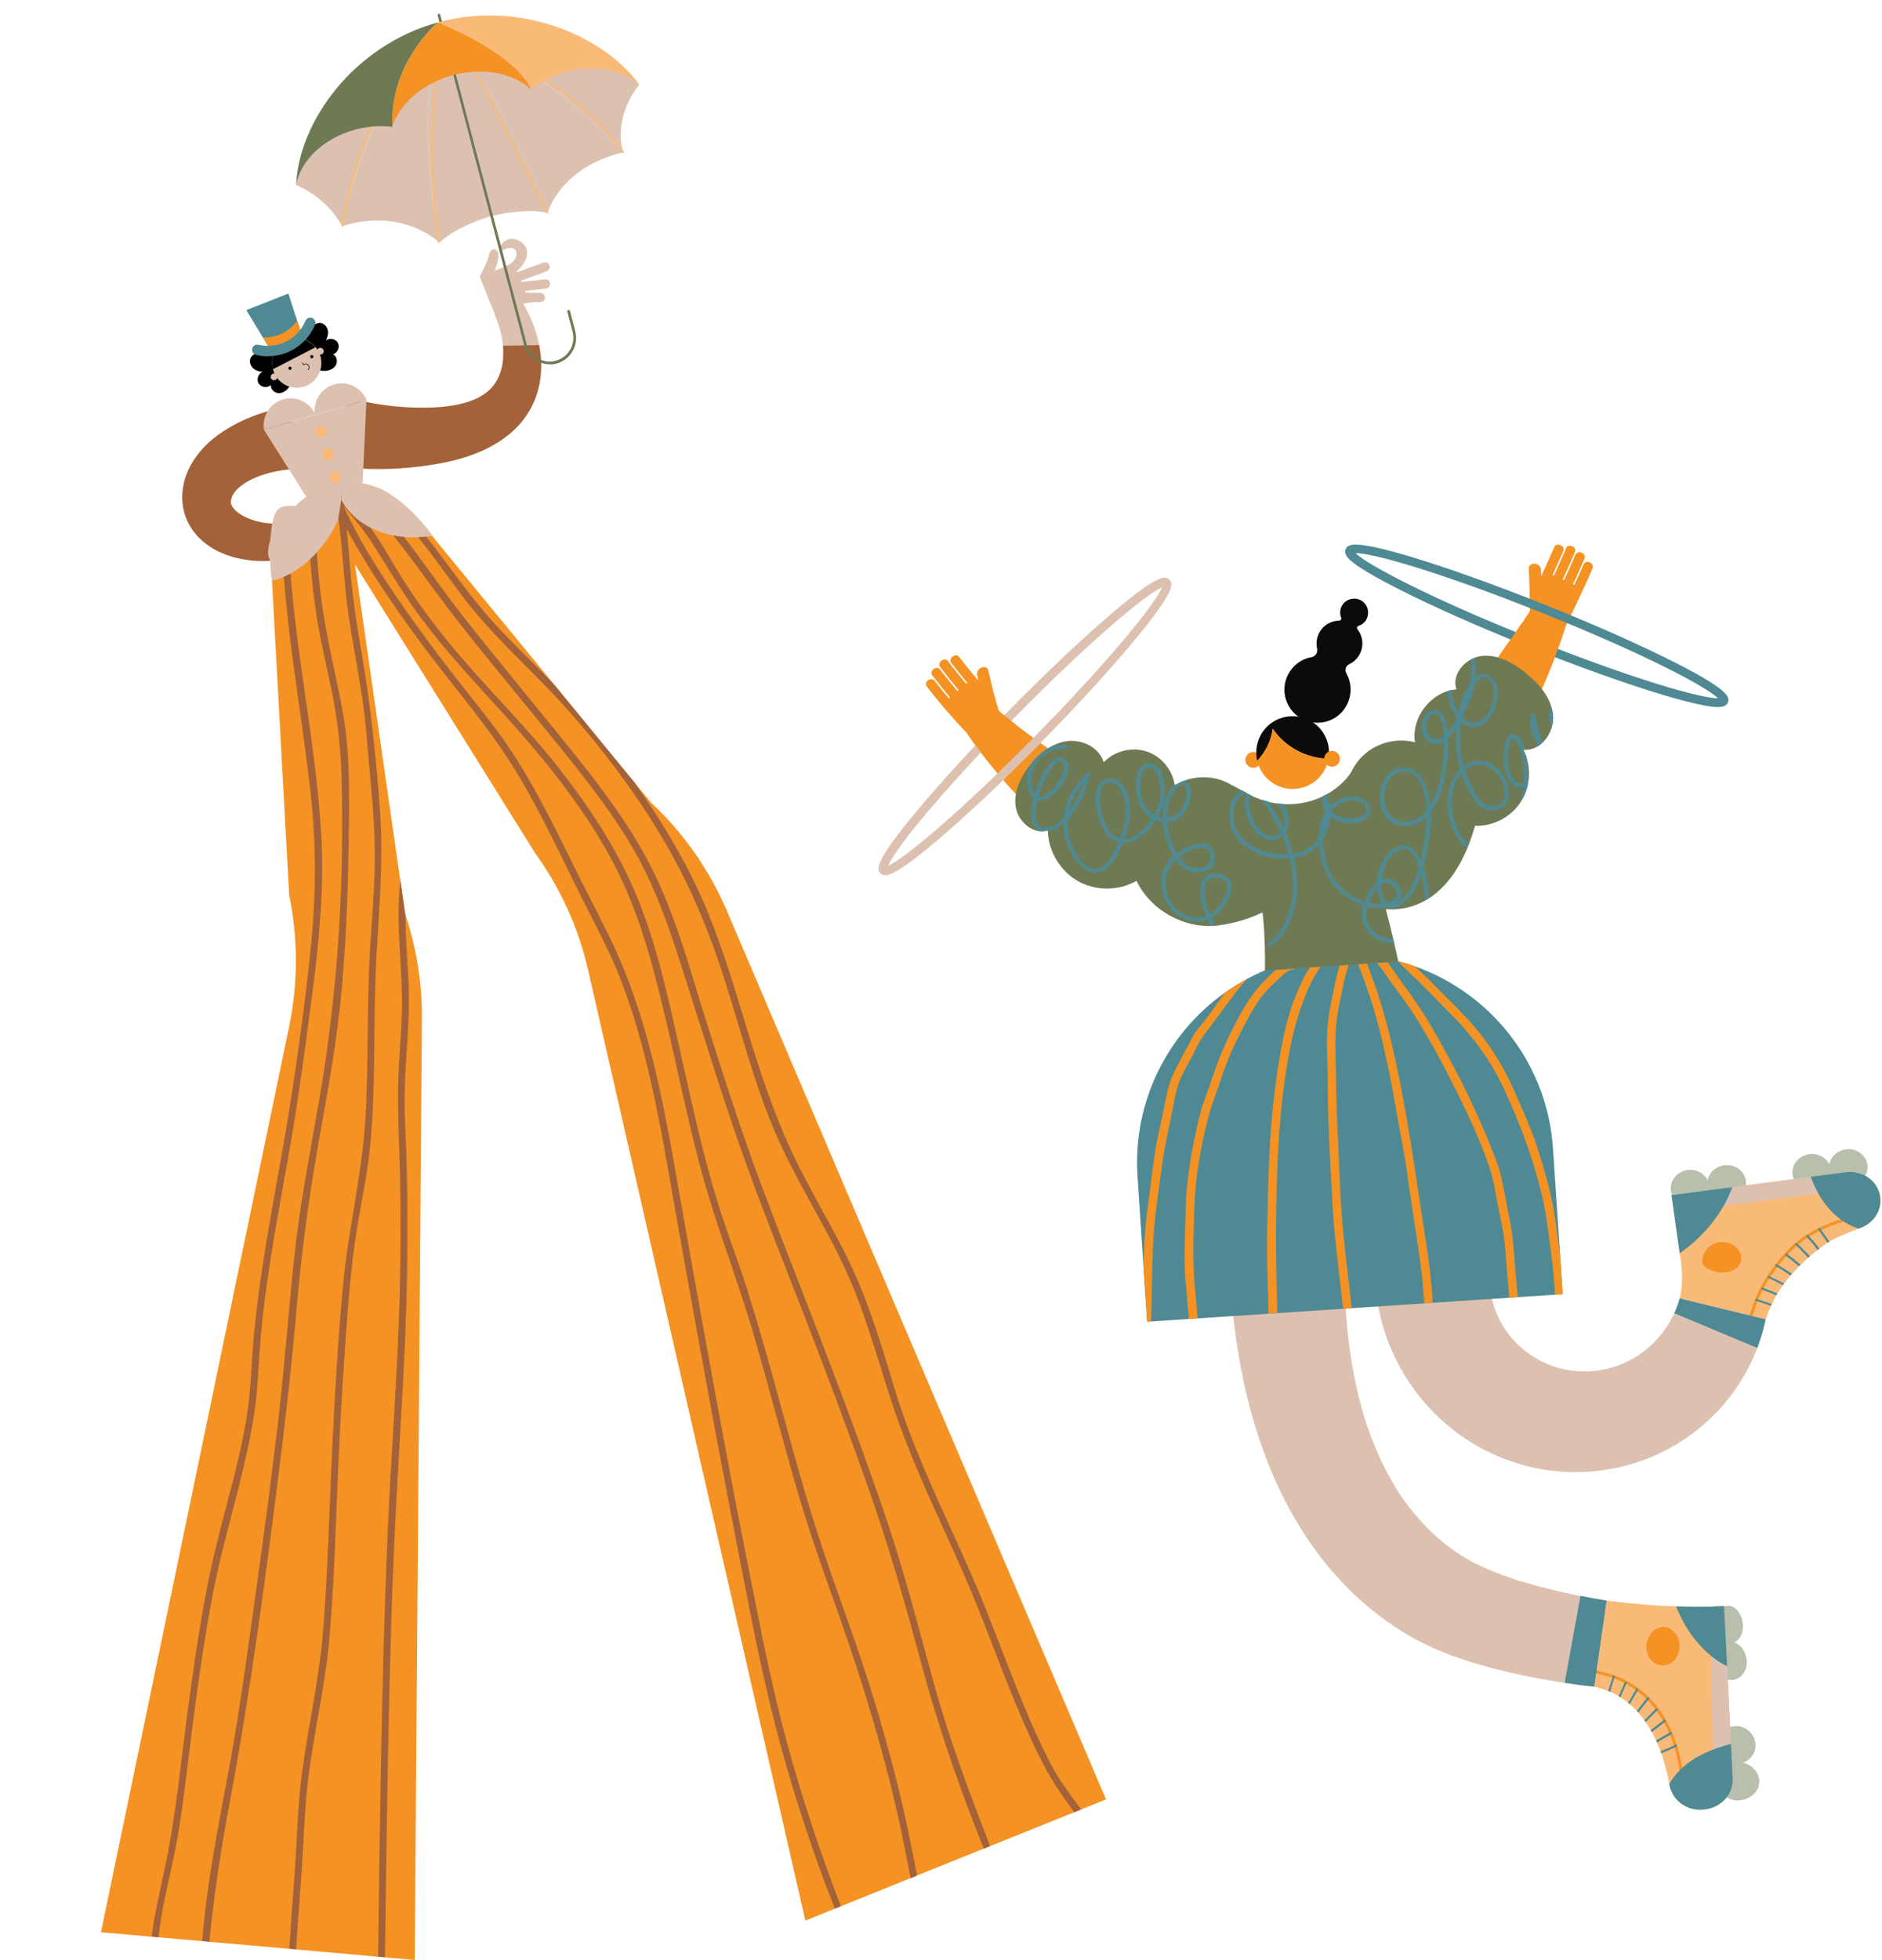 <svg xmlns="http://www.w3.org/2000/svg" id="Layer_2" viewBox="0 0 186.06 193.64"><defs><style>.cls-1{fill:#6e7a54;}.cls-2{stroke:#f9ba78;stroke-width:.18px;}.cls-2,.cls-3,.cls-4,.cls-5,.cls-6{fill:none;}.cls-2,.cls-3,.cls-4,.cls-6{stroke-linecap:round;stroke-linejoin:round;}.cls-7{fill:#b8bfad;}.cls-8{fill:#a46239;}.cls-9{fill:#f59224;}.cls-3{stroke-width:.29px;}.cls-3,.cls-4{stroke:#f59224;}.cls-4{stroke-width:.29px;}.cls-10{fill:#0d0b09;}.cls-11{fill:#f9ba78;}.cls-6{stroke:#000;stroke-width:.06px;}.cls-12{fill:#ddc1b0;}.cls-13{fill:#4f8a94;}</style></defs><g id="Layer_1-2"><g><path class="cls-9" d="M93.71,65.3c-.13-.18-.41-.19-.63-.03-.22,.16-.28,.43-.15,.61,.58,.77,1.2,1.53,1.82,2.28,.02,.03,.02,.07-.02,.09h0s-.07,.03-.1,0c-.58-.69-1.15-1.39-1.7-2.11-.14-.18-.42-.2-.63-.04-.22,.16-.28,.44-.14,.62,.56,.73,1.14,1.44,1.73,2.15,.02,.03,.02,.07-.01,.1h0s-.07,.03-.1,0c-.48-.56-.94-1.13-1.39-1.72-.14-.18-.43-.2-.64-.04-.21,.16-.27,.44-.12,.63,1.66,2.14,3.46,4.14,5.37,6.04,.82-.62,1.64-1.24,2.46-1.87-.42-1.01-.81-2.03-1.17-3.04-1.23-1.31-2.41-2.68-3.49-4.09-.13-.17-.4-.18-.62-.02-.21,.16-.28,.43-.15,.61,.51,.66,1.04,1.32,1.58,1.96,.02,.02,.01,.07-.02,.09-.03,.03-.07,.03-.1,0-.62-.73-1.22-1.48-1.79-2.23"></path><path class="cls-9" d="M97.05,65.96c.31-.12,.6,0,.66,.28,.27,1.27,.6,2.54,.98,3.82-.36,.19-.73,.34-1.09,.5-.39-1.3-.72-2.6-1-3.89-.06-.28,.14-.6,.45-.72"></path><path class="cls-9" d="M97.12,66.21c.21-.08,.4,0,.44,.19h0s-.75,.31-.75,.31h0c-.04-.2,.1-.42,.3-.5"></path><path class="cls-9" d="M94.73,65.03c-.09-.12-.28-.13-.43-.01-.15,.11-.2,.3-.1,.42l.54-.41Z"></path><path class="cls-9" d="M93.6,65.42c-.09-.12-.29-.13-.44-.02-.15,.11-.2,.3-.1,.43l.54-.41Z"></path><path class="cls-9" d="M92.87,66.26c-.09-.13-.29-.14-.44-.03-.15,.11-.19,.31-.1,.43l.54-.41Z"></path><path class="cls-9" d="M92.29,67.38c-.1-.13-.3-.14-.45-.03-.15,.11-.19,.31-.09,.44l.54-.41Z"></path><path class="cls-9" d="M98.26,69.86c2.06,1.72,4.24,3.36,6.53,4.87,2.29,1.51,4.7,2.88,7.21,4.01,2.51,1.12,5.12,1.99,7.75,2.43,2.63,.44,5.28,.44,7.88-.11,5.19-1.05,9.81-4.29,13.75-8.2,1.97-1.97,3.79-4.1,5.48-6.29,1.69-2.2,3.26-4.46,4.75-6.72l3.26,1.79c-.82,2.56-1.81,5.19-3.08,7.85-1.26,2.65-2.8,5.33-4.72,7.93-1.92,2.6-4.26,5.12-7.16,7.3-1.44,1.09-3.04,2.07-4.77,2.89-1.73,.82-3.59,1.48-5.54,1.9-1.97,.43-2.03-3.21-3.99-3.26-1.96-.05-5.8,3.5-7.61,3.06-3.61-.89-5.88-3.52-8.67-5.3-2.79-1.79-6.13-2.72-8.23-4.86-2.1-2.14-3.9-4.37-5.46-6.62l2.6-2.65Z"></path><path class="cls-9" d="M154.82,54.15c.09-.21,.36-.29,.61-.19,.25,.1,.37,.36,.28,.57l-.59,1.35c-.2,.45-.4,.9-.61,1.34-.01,.03,0,.07,.04,.09h0s.08,0,.09-.02l.29-.62,.28-.62,.55-1.25c.09-.21,.36-.29,.61-.19,.25,.1,.37,.36,.28,.57l-.55,1.26-.28,.63-.29,.62s0,.07,.04,.09h0s.08,0,.09-.02c.32-.66,.6-1.34,.9-2.01,.09-.21,.36-.3,.61-.19,.24,.1,.37,.36,.28,.58-.27,.61-.52,1.22-.81,1.83l-.85,1.82c-.28,.6-.59,1.2-.88,1.8-.29,.6-.61,1.19-.92,1.78l-2.9-1.05,.14-1.64,.1-1.64c.42-.81,.8-1.65,1.2-2.48,.4-.83,.76-1.68,1.14-2.52,.09-.21,.36-.29,.61-.18,.24,.1,.37,.36,.28,.56l-.52,1.18-.26,.59-.27,.58s0,.07,.04,.09c.04,.02,.08,0,.09-.02,.21-.44,.41-.88,.6-1.33l.59-1.34Z"></path><path class="cls-9" d="M151.71,55.7c-.33-.03-.59,.18-.57,.47,.03,.66,.06,1.34,.07,2l.03,2.01c.4,.07,.8,.11,1.19,.16,0-.68-.01-1.36-.02-2.04l-.07-2.03c-.01-.29-.29-.55-.62-.58"></path><path class="cls-9" d="M151.71,55.97c-.22-.02-.4,.12-.39,.32h0s.8,.09,.8,.09h0c0-.21-.2-.38-.42-.4"></path><path class="cls-9" d="M153.75,54.14c.06-.14,.25-.2,.42-.13,.17,.07,.26,.25,.2,.39l-.62-.27Z"></path><path class="cls-9" d="M154.95,54.24c.06-.14,.25-.2,.43-.13s.26,.25,.2,.4l-.62-.27Z"></path><path class="cls-9" d="M155.85,54.89c.06-.15,.25-.2,.43-.13,.17,.07,.26,.25,.2,.4l-.62-.27Z"></path><path class="cls-9" d="M156.68,55.83c.06-.15,.25-.21,.43-.13,.17,.07,.26,.26,.19,.4l-.62-.27Z"></path><path class="cls-1" d="M138.51,96.32l-13.55,7.86c-.6-1.22,1-11.33-.75-17.06-1.8-5.91-1.3-9.02-2.48-9.59,1.22,.58,3.12,2.18,6.32,1.9,3.13-.27,5.24-2.32,5.83-3.68-1.21,2.77,1.83,6.91,4.64,20.56"></path><path class="cls-9" d="M124.45,74.53c.3,.3,.31,.79,0,1.1-.3,.31-.79,.31-1.1,0-.3-.3-.31-.79,0-1.1,.3-.31,.79-.31,1.1,0"></path><path class="cls-10" d="M135.06,61.26c-.18,.29-.46,.48-.76,.58-.14,.04-.19,.21-.1,.33,.54,.68,.66,1.65,.22,2.47-.24,.45-.6,.78-1.03,.98-.34,.16-.47,.58-.28,.91,.08,.15,.15,.3,.21,.46,.59,1.57-.13,3.36-1.63,4.09-1.81,.88-3.98-.06-4.57-2-.45-1.48,.23-3.11,1.6-3.83,.3-.16,.62-.27,.93-.32,.4-.07,.65-.46,.56-.85-.11-.51-.05-1.06,.21-1.56,.4-.75,1.17-1.19,1.97-1.2,.15,0,.25-.15,.2-.28-.16-.4-.13-.87,.12-1.26,.41-.64,1.27-.83,1.91-.42,.64,.41,.83,1.27,.42,1.91"></path><path class="cls-10" d="M126.41,71.03c-1.65,.69-2.51,2.46-2.12,4.14,.82-.86,1.38-1.97,1.54-3.15,1.22,1.79,3.34,2.92,5.51,2.95,.11-.65,.05-1.34-.22-1.99-.76-1.84-2.87-2.71-4.71-1.94"></path><path class="cls-9" d="M125.83,72.01c-.17,1.18-.72,2.29-1.54,3.15,.04,.19,.1,.38,.18,.57,.77,1.84,2.87,2.71,4.71,1.94,1.18-.49,1.96-1.54,2.16-2.71-2.17-.02-4.29-1.16-5.51-2.95"></path><path class="cls-9" d="M132.24,74.42c.3,.3,.31,.79,0,1.1-.3,.31-.79,.31-1.1,0-.3-.3-.31-.79,0-1.1,.3-.31,.79-.31,1.1,0"></path><path class="cls-12" d="M102.93,73.36c-3.74,3.8-7.4,7.24-10.29,9.69-1.42,1.2-2.57,2.1-3.45,2.67-.98,.64-1.72,.99-2.14,.57-.41-.41-.51-1.17,3.15-5.64,2.41-2.93,5.79-6.64,9.53-10.44,3.74-3.8,7.4-7.24,10.29-9.7,4.4-3.73,5.17-3.65,5.59-3.24,.42,.42,.09,1.16-.54,2.15-.56,.88-1.44,2.05-2.62,3.49-2.41,2.93-5.79,6.64-9.53,10.44m-15.13,12.19c1.44-.59,6.84-5,14.52-12.79,7.68-7.8,12-13.26,12.57-14.71-1.45,.59-6.84,5-14.52,12.79s-12,13.26-12.56,14.71"></path><path class="cls-13" d="M151.1,63.9c-4.95-1.98-9.54-4.02-12.92-5.74-1.65-.84-2.93-1.56-3.8-2.14-.97-.65-1.57-1.2-1.35-1.75,.21-.54,.89-.92,6.42,.73,3.63,1.09,8.36,2.78,13.31,4.76,4.95,1.98,9.54,4.02,12.92,5.74,5.14,2.62,5.36,3.36,5.15,3.9-.22,.55-1.04,.53-2.19,.33-1.03-.18-2.45-.54-4.23-1.07-3.63-1.09-8.36-2.78-13.31-4.76m-17.09-9.25c1.1,1.1,7.25,4.38,17.41,8.44,10.16,4.07,16.87,5.94,18.43,5.9-1.1-1.1-7.25-4.38-17.41-8.44-10.16-4.07-16.87-5.94-18.43-5.9"></path><path class="cls-1" d="M133.09,79.2c-.19-1.75,.52-3.57,1.86-4.72,1.33-1.15,3.24-1.59,4.94-1.14-.4-2.46,1.62-5.04,4.1-5.23-.53-1.49,.91-3.12,2.49-3.3,1.57-.18,3.08,.66,4.32,1.65,1.34,1.07,2.58,2.49,2.74,4.2,.16,1.71-1.23,3.61-2.94,3.41,.82,1.59,.73,3.62-.23,5.13-.96,1.51-2.75,2.46-4.54,2.39-.77,2.66-2.01,5.33-4.25,6.96-2.24,1.63-5.67,1.87-7.63-.08l-.86-9.27Z"></path><path class="cls-1" d="M124.09,80.42c-.53-1.52-1.78-2.78-3.3-3.32-1.52-.54-3.28-.36-4.65,.49-.21-1.52-1.34-2.88-2.8-3.35-1.46-.47-3.17-.04-4.23,1.08-.42-1.49-2.18-2.32-3.71-2.08-1.53,.24-2.82,1.32-3.74,2.56-.86,1.16-1.5,2.62-1.22,4.04,.28,1.42,1.77,2.65,3.15,2.22,.04,2.02,1.21,3.99,2.97,4.99,1.76,1,4.05,.99,5.8-.02,1.41,2.94,4.79,4.79,8.02,4.41,3.23-.39,7.46-2.12,8.14-5.3l-4.42-5.72Z"></path><path class="cls-9" d="M98.26,69.86l-2.6,2.65c.51,.74,1.06,1.48,1.63,2.22l3.08-3.18c-.71-.55-1.41-1.12-2.1-1.69"></path><path class="cls-13" d="M149.28,72.56c-.54,.67-.64,1.66-.62,2.49,.03,.82,.2,1.87,.87,2.43,.31,.26,.69,.34,1.06,.29-.03,.43-.07,.86-.14,1.28,.25-.43,.44-.89,.56-1.37,0,0,0-.01,0-.02,0,0,0,0,0,0,.04-.17,.07-.34,.09-.51-.03,.02-.05,.04-.08,.05,0-.27,0-.54,0-.81-.01-.54-.04-1.1-.13-1.64-.08-.24-.17-.47-.29-.69,.05,0,.09,0,.14,0-.01-.05-.03-.1-.04-.15-.19-.61-.54-1.29-1.23-1.42-.07-.01-.15,0-.2,.06m1.1,1.71c.19,.75,.24,1.53,.25,2.3,0,.27,0,.54,0,.81-.22,.05-.44,.03-.65-.08-.64-.34-.82-1.29-.88-1.94-.07-.75-.04-1.76,.41-2.41,.53,.18,.74,.83,.87,1.33"></path><path class="cls-13" d="M147.6,67.09c-.45-.54-1.08-.65-1.64-.22-.04,.03-.07,.06-.1,.09,.02-.25,.03-.51,.04-.75,0-.33,0-.82-.16-1.2-.12,.05-.24,.11-.36,.17,.15,.36,.11,.97,.1,1.19-.02,.41-.06,.78-.13,1.15-.23,.32-.41,.69-.57,1.03-.26,.58-.46,1.2-.6,1.82-.09-.14-.17-.28-.24-.42-.27-.55-.42-1.18-.41-1.79-.14,.03-.28,.06-.41,.11,0,.59,.15,1.18,.38,1.71,.13,.31,.33,.64,.56,.93-.28,.52-.6,1.05-.94,1.46-.03-.38-.09-.75-.2-1.11-.11-.37-.28-.79-.63-.99-.33-.19-.76-.15-1.06,.08-.62,.46-.85,1.56-.53,2.25,.22,.46,.7,.9,1.23,.91,.3,0,.58-.11,.83-.28,.03,1-.07,2.02-.23,2.98-.19,1.14-.5,2.42-1.15,3.43-.08-1.09-.32-2.24-1.04-3.06-.83-.94-2.31-1.02-3.14-.03-.86,1.02-1.03,2.71-.39,3.88,.78,1.42,2.7,1.48,3.9,.57,.11-.08,.2-.17,.3-.26,0,1.28-.17,2.57-.45,3.82-.04,.16-.07,.32-.11,.49-.21-.47-.49-.94-.91-1.24-1.13-.81-2.4,.38-2.89,1.37-.29,.59-.49,1.3-.53,2.01-.56,.46-.97,1.24-1.18,1.79-.02,.04-.03,.08-.04,.12-.1-.04-.21-.08-.31-.12-.83-.36-1.67-.91-2.29-1.59-.99-1.08-1.44-2.72-1.5-4.15,0-.11,0-.23,0-.35,.03-.04,.05-.08,.08-.12,.37-.64,.6-1.37,.65-2.11,.79,.62,2.01,.84,2.94,.53,.67-.23,1.25-.85,.92-1.59-.34-.76-1.29-.97-2.04-.86-.8,.12-1.41,.45-1.86,.91-.06-.35-.17-.69-.32-1.02-.03-.06-.09-.09-.15-.1-.07,.04-.14,.08-.21,.11,0,.01-.01,.02-.02,.04-.12,.58,0,1.08,.29,1.48-.46,.72-.67,1.64-.68,2.6-.33,.5-.77,.93-1.31,1.21-.39,.21-.83,.33-1.27,.39-.19-.73-.44-1.44-.74-2.13,.56-.83,.34-2.01-.25-2.81-.2-.01-.4-.03-.58-.06,.01,0,.02,.02,.03,.03,.57,.6,.94,1.62,.6,2.39-.27-.56-.59-1.09-.89-1.63-.18-.32-.36-.64-.57-.95-.23-.06-.45-.12-.66-.19,.12,.15,.23,.31,.31,.43,.31,.46,.57,.95,.84,1.43,.25,.43,.49,.86,.7,1.31-.05,.06-.11,.11-.18,.16-.56,.43-1.29,.26-1.76-.21-.51-.5-.88-1.2-1.06-1.89-.1-.38-.32-1.38,.13-1.65-.13-.06-.26-.13-.39-.19-.04,.04-.07,.08-.1,.14-.34,.58-.17,1.44,.03,2.04,.25,.76,.69,1.56,1.34,2.05,.56,.43,1.37,.51,1.97,.1,.07-.05,.14-.1,.2-.16,0,0,0,.02,.01,.03,.25,.58,.45,1.18,.62,1.81-.04,0-.07,0-.1,0-2.29,.15-5.28-1.08-5.37-3.73-.03-1,.32-2.06,1.33-2.33-.17-.09-.32-.18-.48-.26-.22,.1-.42,.24-.59,.42-.47,.49-.63,1.17-.67,1.83-.08,1.41,.64,2.65,1.78,3.44,1.15,.8,2.64,1.14,4.03,1.05,.06,0,.11,0,.17-.01,.5,2.16,.46,4.49-.54,6.45-.38,.75-.93,1.46-1.64,1.91,.02,.15,.03,.29,.05,.44,.8-.45,1.44-1.2,1.88-2.03,.79-1.48,1.05-3.19,.94-4.85-.04-.67-.14-1.33-.29-1.98,.49-.08,.97-.22,1.41-.45,.42-.22,.78-.54,1.09-.9,.1,1.41,.57,2.83,1.23,3.77,.53,.77,1.33,1.36,2.13,1.82,.31,.18,.65,.34,1,.47-.12,.44-.18,.91-.11,1.36,.14,.84,.8,1.61,1.54,1.99,.5,.26,1.06,.37,1.62,.36-.03-.14-.06-.28-.09-.41-.02,0-.04,0-.06,0-1.46-.03-2.82-1.23-2.59-2.75,.02-.14,.05-.29,.09-.43,.51,.14,1.04,.2,1.57,.12,.11-.02,.23-.04,.35-.08,.15,.07,.32,.11,.51,.1,.71-.04,1.35-.63,1.79-1.14,.34-.39,.57-.86,.77-1.33,.12-.29,.23-.58,.33-.88,.01,.06,.03,.12,.04,.17,.18,.77,.31,1.59,.34,2.4,.13-.07,.26-.15,.38-.23-.02-.44-.07-.89-.14-1.33-.09-.59-.22-1.17-.41-1.73,.04-.14,.08-.29,.12-.43,.41-1.59,.64-3.25,.6-4.89,0-.02,0-.05,0-.07,.92-1.14,1.31-2.74,1.53-4.12,.14-.85,.21-1.72,.21-2.58,0-.23,0-.46,0-.7,.02-.02,.04-.04,.05-.05,.28-.28,.52-.59,.74-.92-.07,1.01,0,2.04,.16,3.02,.06,.35,.15,.7,.24,1.04-.24,.23-.45,.49-.62,.78-.73,1.28-.76,2.91-.4,4.3,.27,1.03,.81,2.11,1.7,2.74,.05-.13,.11-.26,.16-.39-.68-.52-1.13-1.36-1.38-2.16-.38-1.23-.43-2.66,.07-3.87,.14-.34,.35-.67,.6-.95,.14,.44,.31,.87,.5,1.29,.37,.8,.88,1.7,1.67,2.15,.59,.34,1.39,.32,1.93-.11,.42-.34,.58-.88,.56-1.4-.04-1.2-.84-2.48-1.95-2.97-.87-.38-1.78-.19-2.5,.32-.01-.05-.03-.1-.04-.15-.34-1.38-.42-2.84-.23-4.26,.54,.49,1.23,.76,1.96,.41,.72-.34,1.17-1.15,1.43-1.87,.33-.9,.43-1.99-.22-2.78m-15.13,12.37c.66-.34,1.62-.52,2.26-.04,.2,.15,.37,.4,.35,.67-.02,.3-.27,.51-.53,.63-.86,.42-2.25,.19-2.95-.53,.23-.3,.51-.55,.87-.73m3.98,9.55c.06,.12,.13,.22,.21,.32-.46,.07-.92,.02-1.37-.1,.11-.31,.25-.61,.42-.89,.12-.19,.26-.4,.42-.58,.03,.44,.13,.87,.32,1.25m.61,.15c-.33-.31-.45-.83-.49-1.27-.02-.16-.02-.32-.02-.49,.07-.04,.15-.09,.24-.11,.52-.18,1,.23,1.23,.68,.32,.64-.35,1.07-.88,1.25-.03-.02-.05-.04-.08-.06m2.84-4.31c.16,.28,.28,.57,.39,.87-.22,.77-.49,1.54-.9,2.22-.29,.48-.71,.91-1.19,1.2-.06,.04-.12,.07-.18,.1,.2-.15,.36-.35,.45-.58,.26-.67-.31-1.46-.92-1.72-.34-.15-.66-.13-.95-.02,.03-.28,.08-.55,.16-.82,.17-.58,.44-1.15,.88-1.57,.33-.32,.82-.65,1.31-.55,.45,.09,.76,.51,.97,.88m1.11-4.68c-.13,.15-.26,.28-.41,.41-1.01,.86-2.73,.92-3.42-.35-.55-1-.42-2.48,.31-3.37,.7-.85,1.91-.76,2.6,.05,.73,.86,.88,2.16,.92,3.25m1.74-7.41c-.51,.43-1.03,.52-1.52-.1-.41-.53-.3-1.49,.2-1.94,.75-.67,1.13,.63,1.22,1.14,.05,.29,.08,.59,.1,.89m3.93,2.9c1.06,.25,1.83,1.32,2.03,2.35,.08,.42,.07,.91-.18,1.27-.3,.42-.93,.54-1.4,.38-.77-.26-1.27-1.11-1.61-1.79-.28-.55-.51-1.13-.68-1.72,.51-.42,1.16-.65,1.85-.49m.89-6.36c-.17,.71-.55,1.54-1.18,1.96-.67,.45-1.33,.13-1.82-.39,.26-.52,.47-1.05,.68-1.56,.19-.49,.37-.99,.49-1.51,0-.04,.02-.09,.02-.14,.27-.36,.72-.85,1.21-.59,.78,.42,.78,1.48,.6,2.23"></path><path class="cls-13" d="M121.71,87.33c-.21-1.04-1.79-1.32-2.53-.7-.82,.68-.5,2.1-.25,2.97,.09,.31,.19,.62,.31,.92-.55,.18-1.15,.21-1.72,.04-1.25-.37-2.07-1.58-2.25-2.83-.11-.77,.03-1.55,.46-2.2,.14-.23,.32-.43,.51-.61,.02,.03,.05,.07,.07,.1,.42,.57,.93,.99,1.65,1.13,.6,.12,1.34,.05,1.79-.42,.48-.51,.41-1.41,.02-1.96-.47-.64-1.31-.47-1.95-.23-.52,.19-1.03,.44-1.47,.77-.01-.02-.03-.05-.04-.07-.5-.9-.82-1.94-.9-2.99,.06,0,.13-.01,.19-.03,.7-.14,1.27-.61,1.64-1.21,.36-.57,.57-1.28,.47-1.96-.06-.38-.25-.82-.64-.92-.32,.12-.63,.27-.92,.44,0-.03-.01-.07-.02-.1-.24,.23-.44,.53-.58,.77-.38,.66-.54,1.42-.57,2.18,0,.13,0,.27,0,.4-.17-.02-.33-.06-.49-.12,.26-.47,.47-.96,.59-1.47,.12-.5,.11-1.01,.06-1.51-.07-.65-.2-1.37-.63-1.88-.39-.46-1.08-.58-1.57-.2-.49,.37-.6,1.06-.63,1.64-.06,1.3,.27,2.69,1.37,3.49,.07,.05,.13,.09,.2,.13-.63,.95-1.65,1.99-2.71,2.01,.16-.46,.29-.93,.38-1.41,.2-.99,.24-1.98-.08-2.94-.2-.58-.51-1.23-1.08-1.52-.53-.27-1.23-.12-1.62,.33-.39,.45-.46,1.09-.45,1.67,.02,.69,.18,1.38,.4,2.04,.32,.92,.88,1.91,1.89,2.17-.21,.53-.48,1.05-.8,1.51-.37,.52-.93,1.12-1.62,1.09-.91-.04-1.56-1.07-1.94-1.78-.5-.93-.75-1.98-.7-3.03,.83-.86,1.4-2.03,1.79-3.1,.12-.34,.23-.68,.32-1.02,0-.04,0-.08-.01-.12,.04-.04,.07-.07,.11-.11,.2-.18-.1-.46-.29-.29-1.16,1.04-2.02,2.43-2.26,3.98-.02,.15-.04,.3-.05,.45-.42,.43-.93,.8-1.53,.91-.31,.06-.67,.06-.91-.17-.52-.48-.36-1.48-.24-2.09,.02-.13,.05-.26,.08-.38,.51,.12,1.08-.21,1.47-.53,.6-.49,1.11-1.17,1.4-1.89,.22-.54,.37-1.34-.23-1.7-.69-.41-1.22,.18-1.59,.71-.59,.83-1,1.8-1.29,2.77,0,0-.01-.01-.02-.02-.23-.32-.29-.75-.32-1.13-.06-.72,.11-1.4,.55-1.98,.43-.57,1.05-.99,1.73-1.2,.35-.11,.7-.16,1.06-.15,.26,0,.26-.4,0-.41-.67-.01-1.35,.17-1.95,.5-.48,.34-.92,.76-1.31,1.21-.16,.25-.29,.52-.38,.8-.19,.62-.16,1.33,0,1.95,.09,.32,.24,.65,.5,.86-.21,.81-.37,1.75-.04,2.52,.17,.4,.48,.61,.83,.69,.21,0,.42-.02,.63-.08,0,.03,0,.07,0,.1,.33-.05,.66-.16,.94-.32,.21-.12,.41-.26,.6-.41,.02,1.22,.42,2.41,1.11,3.44,.51,.75,1.3,1.56,2.3,1.36,.86-.17,1.48-.99,1.9-1.7,.23-.39,.42-.8,.58-1.22,.93,.04,1.79-.55,2.42-1.2,.3-.31,.57-.65,.81-1.02,.24,.09,.48,.15,.73,.17,.08,1.15,.43,2.33,1.03,3.32-.13,.12-.26,.25-.38,.39-.54,.65-.83,1.47-.81,2.31,.03,1.45,.84,2.95,2.21,3.54,.65,.28,1.37,.34,2.06,.17,.1-.02,.2-.06,.29-.09,.09,.2,.19,.4,.29,.59,.16,0,.31-.01,.47-.02-.14-.24-.27-.48-.38-.74,.25-.14,.48-.31,.69-.53,.68-.69,1.45-1.83,1.24-2.85m-6.29-7.29c.08-.68,.29-1.35,.7-1.91,.17-.24,.65-.84,.98-.52,.31,.3,.25,.9,.17,1.27-.14,.64-.51,1.29-1.07,1.65-.26,.17-.53,.26-.81,.3,0-.26,0-.53,.03-.79m-9.73-.01c.24-1.01,.75-1.92,1.43-2.69-.31,1.04-.81,2.07-1.47,2.92,.02-.08,.03-.15,.04-.23m-2.22-3.32c.19-.36,.39-.71,.65-1.02,.15-.18,.35-.41,.54-.43,0,0,.05,0,.1,.01,.06,.01,.12,.03,.16,.05,.1,.04,.15,.09,.2,.16,.11,.16,.1,.4,.06,.62-.13,.63-.51,1.23-.93,1.71-.36,.4-.89,.92-1.45,.93-.05,0-.09,0-.14-.01,.2-.7,.48-1.37,.81-2.01m6.7,5.87c-.83-.6-1.15-1.73-1.33-2.68-.16-.83-.3-2.66,1.03-2.59,.54,.03,.88,.58,1.08,1.03,.2,.45,.33,.95,.36,1.44,.05,.84-.13,1.69-.36,2.49-.06,.2-.12,.39-.19,.58-.2-.05-.39-.14-.58-.28m3.94-2.04c-.43-.26-.8-.65-1.03-1.11-.22-.43-.3-.94-.34-1.41-.05-.55-.06-1.18,.18-1.69,.21-.44,.74-.67,1.16-.33,.44,.36,.56,1.07,.63,1.6,.06,.45,.09,.92,0,1.37-.08,.44-.24,.86-.44,1.26-.05,.1-.11,.21-.17,.32m2.45,4.12c.29-.23,.62-.41,.96-.56,.51-.22,1.48-.67,1.92-.1,.36,.48,.36,1.3-.21,1.62-.5,.28-1.18,.2-1.68-.03-.42-.2-.73-.54-.99-.93m4.59,3.78c-.19,.46-.46,.89-.79,1.26-.21,.25-.46,.49-.74,.66-.04-.1-.08-.2-.11-.31-.17-.49-.32-1-.39-1.52-.05-.41-.08-.89,.1-1.28,.18-.38,.54-.51,.94-.51,.41,0,.93,.11,1.11,.54,.15,.37,.02,.81-.12,1.16"></path><path class="cls-13" d="M153.46,71.69c.06-.24,.09-.48,.09-.72-.02-.1-.03-.2-.01-.3h0c-.02-.23-.06-.45-.12-.67-.45,.54-.33,1.18,.03,1.69"></path><path class="cls-13" d="M151.33,70.64c-.16,.78,0,1.91,.59,2.59,0,.06,.02,.11,.03,.17,.02,.12,.03,.23,.05,.35,.23-.13,.43-.3,.62-.5-.11-.06-.22-.15-.32-.25-.14-.8-.34-1.59-.57-2.37-.06-.19-.35-.21-.4,0"></path><path class="cls-7" d="M171.02,162.41c.82-.07,1.4-.95,1.28-1.99-.12-1.03-.79-1.83-1.51-1.76-.76,.03-1.38,.89-1.36,1.93,.02,1.04,.73,1.85,1.58,1.82"></path><path class="cls-7" d="M171.24,165.99c.91-.07,1.56-.97,1.44-2-.12-1.03-.86-1.82-1.67-1.75-.83,.03-1.5,.9-1.48,1.94,.02,1.04,.78,1.85,1.71,1.81"></path><path class="cls-7" d="M171.73,174.3c1.12-.09,1.93-1,1.82-2.03-.12-1.03-1.03-1.8-2.04-1.72-1,.04-1.8,.91-1.78,1.95,.02,1.04,.91,1.85,2,1.8"></path><path class="cls-7" d="M171.94,177.88c1.21-.09,2.09-1.01,1.98-2.04-.12-1.03-1.1-1.79-2.2-1.71-1.07,.05-1.93,.92-1.91,1.96,.02,1.04,.97,1.85,2.13,1.8"></path><path class="cls-11" d="M168.11,178.8c-.39,0-.77-.06-1.1-.18-.34-.12-.65-.3-.92-.52-.54-.44-.91-1.05-1.04-1.75-.29-1.61-.86-3.79-2-5.65-.57-.93-1.27-1.82-2.16-2.51-.44-.35-.93-.67-1.47-.93-.27-.13-.56-.24-.86-.34-.3-.11-.61-.2-.94-.27l1.22-8.51c1.4,.19,3.57,.42,5.77,.53,2.19,.11,4.4,.12,5.84,0l.85,17.04c.04,.83-.28,1.6-.87,2.16-.29,.28-.65,.52-1.04,.68-.39,.15-.82,.24-1.27,.24"></path><path class="cls-4" d="M166.17,174.8c-.25-1.68-.71-3.05-1.27-4.18-.56-1.14-1.23-2.04-1.92-2.74-.7-.72-1.43-1.24-2.12-1.62-.69-.4-1.35-.64-1.89-.78-.28-.07-1.13-.29-1.13-.29"></path><path class="cls-12" d="M169.1,158.74c.49-.02,.94-.05,1.35-.07l.85,17.05c.07,1.23-.7,2.32-1.88,2.82l-.33-19.8Z"></path><path class="cls-13" d="M165.71,158.72c.9,.01,1.8,.05,2.59,.03,.2,0,.4,0,.59,0,.2,0,.38,0,.56-.02,.35-.02,.69-.04,1-.05l.3,5.95c-2.26-1.1-4.05-3.38-5.04-5.9"></path><path class="cls-13" d="M165.05,176.35s-.01-.07-.02-.1c1.27-2.19,3.6-3.3,6.1-3.95l.17,3.42c.04,.83-.28,1.6-.87,2.16-.29,.28-.65,.52-1.04,.68-.39,.15-.82,.24-1.28,.24-.39,0-.76-.06-1.1-.18-.34-.12-.65-.3-.92-.52-.54-.44-.91-1.05-1.04-1.75"></path><path class="cls-12" d="M157.62,166.65c-3.2-.36-6.38-.9-9.5-1.68l-.59-.14-.58-.17-1.16-.33c-.39-.1-.76-.25-1.15-.37-.38-.13-.76-.25-1.14-.39l-1.12-.45-.56-.23-.54-.26c-.36-.18-.73-.34-1.09-.53-.35-.2-.71-.38-1.05-.59-.7-.4-1.37-.86-2.03-1.32-.65-.48-1.3-.96-1.92-1.49-1.24-1.04-2.39-2.19-3.46-3.42-2.14-2.46-3.89-5.26-5.29-8.22-1.4-2.97-2.44-6.1-3.21-9.3-.76-3.2-1.23-6.47-1.51-9.74-.54-6.56-.29-13.13-.04-19.61l12.12,.59c-.27,3.24-.54,6.38-.71,9.43-.17,3.04-.24,5.99-.15,8.84,.05,1.42,.14,2.82,.28,4.18,.14,1.36,.32,2.71,.56,4.01,.49,2.61,1.17,5.1,2.11,7.38,.47,1.14,.99,2.22,1.57,3.25,.15,.25,.29,.52,.44,.76,.15,.24,.3,.49,.46,.72,.31,.48,.65,.94,.99,1.39,1.4,1.79,3.03,3.35,4.79,4.51,.22,.15,.44,.29,.67,.43,.22,.13,.43,.23,.65,.36l.32,.18c.11,.06,.25,.12,.38,.18l.77,.36c.27,.12,.57,.23,.85,.34l.43,.17,.22,.09,.23,.08,.93,.32,.47,.16,.49,.14c2.59,.79,5.41,1.41,8.26,1.87l-1.22,8.51Z"></path><path class="cls-13" d="M156.25,157.67l1.29,.25c.43,.08,.87,.14,1.3,.22l-1.22,8.51c-.49-.06-.98-.11-1.47-.17l-1.46-.21,1.56-8.6Z"></path><path class="cls-9" d="M164.29,164.55c.46,.03,.9-.15,1.21-.49,.32-.34,.52-.81,.54-1.33,.02-.53-.14-1.01-.41-1.36-.27-.36-.66-.6-1.1-.62-.44-.03-.85,.17-1.17,.48-.32,.32-.54,.78-.59,1.3-.04,.52,.1,1.01,.38,1.39,.27,.37,.68,.6,1.15,.63"></path><path class="cls-13" d="M159.55,165.55l.12,.02-.5,1.58c-.06-.03-.12-.05-.18-.08l.49-1.54h.08Z"></path><path class="cls-13" d="M160.73,166.17l.12,.03-.65,1.5c-.06-.03-.12-.07-.18-.1l.63-1.43h.08Z"></path><path class="cls-13" d="M161.84,166.81h.03s.01,.02,.01,.02h0s0,0,0,0h0s.04,.03,.06,.04l.04,.03-.86,1.48-.16-.13,.84-1.45h.02Z"></path><path class="cls-13" d="M162.93,167.66c.05,.03,.1,.07,.15,.1-.36,.49-.73,.96-1.11,1.44-.05-.05-.09-.11-.14-.16,.36-.47,.73-.93,1.08-1.4h.02Z"></path><path class="cls-13" d="M163.86,168.84s.05,.04,.07,.06c-.41,.41-.82,.83-1.24,1.24l-.12-.18c.39-.38,.79-.78,1.17-1.17,.04,0,.08,.02,.12,.05"></path><path class="cls-13" d="M164.71,170.05c-.47,.36-.94,.72-1.41,1.08l-.11-.19c.48-.36,.95-.72,1.41-1.08l.11,.19Z"></path><path class="cls-13" d="M165.17,171.16s.03,.01,.03,0v-.04s.04-.03,.04-.03h0c.03,.06,.05,.1,.07,.15l.02,.04c-.5,.31-1.01,.59-1.52,.88-.03-.06-.06-.13-.09-.2,.48-.28,.96-.55,1.44-.83v.03Z"></path><path class="cls-13" d="M165.8,172.53v.02s-.78,.35-.78,.35l-.78,.33c-.03-.07-.05-.13-.08-.2l.79-.33,.78-.35,.07,.19Z"></path><path class="cls-7" d="M168.98,117.13c-.13-.98-1.08-1.66-2.13-1.53-1.05,.14-1.79,1.04-1.66,2.02,.13,.98,1.08,1.66,2.13,1.53,1.05-.14,1.79-1.04,1.66-2.02"></path><path class="cls-7" d="M172.6,116.66c-.13-.98-1.08-1.66-2.13-1.53-1.05,.14-1.79,1.04-1.66,2.02,.13,.98,1.08,1.66,2.13,1.53,1.05-.14,1.79-1.04,1.66-2.02"></path><path class="cls-7" d="M181.01,115.56c-.13-.98-1.08-1.66-2.13-1.53-1.05,.14-1.79,1.04-1.66,2.02,.13,.98,1.08,1.66,2.13,1.53,1.05-.14,1.79-1.04,1.66-2.02"></path><path class="cls-7" d="M184.62,115.09c-.13-.98-1.08-1.66-2.13-1.53-1.05,.14-1.79,1.04-1.66,2.02,.13,.98,1.08,1.66,2.13,1.53,1.05-.14,1.79-1.04,1.66-2.02"></path><path class="cls-11" d="M185.89,118.27c.18,1.34-.67,2.63-2.04,3.09-.79,.27-1.7,.63-2.62,1.11-.46,.22-.92,.56-1.37,.9-.45,.34-.88,.71-1.32,1.1-.44,.39-.83,.8-1.24,1.23-.2,.21-.39,.43-.56,.66-.19,.23-.37,.46-.53,.7-.68,.96-1.22,2.01-1.64,3.29l-8.51-2.06c.19-.81,.32-2.08,.15-3.4l-.03-.26-.07-.48c-.04-.32-.09-.64-.13-.95-.09-.63-.18-1.26-.26-1.86-.17-1.21-.33-2.32-.46-3.26l17.23-2.25c1.68-.22,3.2,.87,3.41,2.44"></path><path class="cls-3" d="M182.12,120.59c-1.65,.5-2.96,1.16-3.99,1.92-.26,.19-.5,.38-.73,.58s-.44,.42-.64,.63c-.2,.21-.39,.42-.56,.62-.18,.21-.35,.41-.5,.61-.61,.8-1.1,1.55-1.46,2.23-.19,.34-.34,.66-.47,.96-.14,.3-.24,.58-.32,.83-.05,.13-.13,.39-.21,.62-.03,.11-.07,.22-.1,.29-.03,.08-.05,.12-.05,.12"></path><path class="cls-12" d="M165.49,119.78c-.09-.61-.17-1.18-.24-1.7l17.23-2.26c1.24-.16,2.4,.4,3,1.34l-19.99,2.62Z"></path><path class="cls-13" d="M166.06,123.83c-.3-2.12-.59-4.19-.81-5.75l6.01-.79c-.92,2.58-2.85,4.89-5.2,6.54"></path><path class="cls-13" d="M183.85,121.36s-.06,.02-.1,.03c-2.38-.77-3.91-2.83-4.73-5.12l3.45-.45c1.68-.22,3.2,.88,3.41,2.44,.18,1.34-.67,2.63-2.04,3.09"></path><path class="cls-12" d="M174.56,130.35c-.64,3.14-2.15,6.11-4.28,8.56-2.15,2.44-4.93,4.36-8.05,5.44-.78,.28-1.58,.49-2.39,.67-.81,.16-1.63,.3-2.46,.36-.83,.08-1.66,.08-2.5,.05-.42-.03-.84-.04-1.25-.1l-.62-.07-.62-.1c-1.65-.28-3.27-.81-4.81-1.5-.76-.36-1.52-.75-2.23-1.21-.37-.22-.71-.47-1.06-.71-.17-.12-.34-.25-.51-.38-.17-.13-.34-.26-.5-.4-2.64-2.15-4.72-5.02-5.98-8.24-.16-.4-.3-.81-.43-1.22-.12-.42-.26-.83-.35-1.25l-.15-.63-.12-.64c-.09-.43-.14-.83-.21-1.25l-.8-4.94-3.19-19.76,12.22-1.86,2.31,19.94,.58,4.98,.07,.62,.04,.31,.02,.12v.07c.04,.2,.05,.4,.1,.59,.06,.39,.17,.77,.27,1.15,.47,1.49,1.32,2.89,2.51,3.99,.58,.56,1.26,1.03,1.96,1.42,.72,.38,1.47,.69,2.26,.87,.79,.19,1.6,.29,2.43,.26h.31s.31-.03,.31-.03c.21,0,.41-.05,.62-.07,.41-.07,.82-.14,1.22-.26,1.59-.43,3.05-1.32,4.26-2.51,1.18-1.21,2.09-2.72,2.52-4.36l8.51,2.06Z"></path><path class="cls-13" d="M165.52,129.75c.22-.47,.4-.96,.53-1.46l8.51,2.06c-.2,.96-.48,1.91-.83,2.83l-8.2-3.43Z"></path><path class="cls-9" d="M172.16,124.21c-.01-.1-.03-.2-.07-.29-.04-.1-.09-.22-.16-.32-.12-.2-.29-.38-.49-.52-.39-.28-.9-.42-1.43-.35-.53,.07-.99,.33-1.29,.71-.15,.19-.27,.4-.34,.63-.02,.06-.03,.11-.04,.17v.09s-.02,.06-.03,.08c-.02,.08-.03,.15-.02,.23,.01,.15,.09,.3,.2,.43,.1,.13,.25,.24,.43,.34,.37,.19,.85,.33,1.38,.32,.53,0,1.03-.17,1.36-.44,.17-.14,.3-.3,.39-.48,.09-.18,.11-.38,.1-.59"></path><path class="cls-13" d="M173.54,128.42l.02-.11c.53,.17,1.07,.34,1.6,.53-.03,.06-.06,.12-.09,.18-.52-.18-1.03-.36-1.55-.53v-.07Z"></path><path class="cls-13" d="M174.15,127.3l.02-.11c.52,.19,1.03,.39,1.54,.61-.03,.06-.07,.12-.1,.18-.49-.21-.98-.41-1.48-.6v-.08Z"></path><path class="cls-13" d="M174.74,126.2v-.03s.02-.01,.02-.01h0s0,0,0,0h0s.02-.04,.03-.06l.03-.05c.53,.24,1.05,.49,1.56,.76l-.13,.17c-.51-.27-1-.53-1.52-.76v-.02Z"></path><path class="cls-13" d="M175.48,125.03c.02-.06,.05-.11,.08-.16,.27,.15,.54,.31,.81,.47,.27,.17,.52,.34,.79,.51-.05,.06-.1,.11-.15,.17-.51-.35-1.01-.67-1.54-.97v-.02Z"></path><path class="cls-13" d="M176.54,123.9s.03-.06,.04-.08c.24,.18,.49,.36,.73,.55,.23,.19,.47,.39,.7,.59l-.16,.16c-.45-.38-.88-.75-1.35-1.08,0-.04,0-.09,.03-.13"></path><path class="cls-13" d="M177.59,122.8l.34,.29c.11,.1,.22,.22,.33,.33,.22,.23,.45,.46,.67,.7l-.17,.15c-.21-.24-.44-.47-.66-.7-.22-.23-.44-.45-.67-.64l.17-.14Z"></path><path class="cls-13" d="M178.62,122.16s0-.03-.01-.02h-.03s-.04-.03-.04-.03h0s.09-.07,.13-.1l.04-.02,.58,.65c.1,.11,.19,.21,.29,.34l.29,.4-.18,.14-.27-.38-.14-.19-.14-.15-.55-.62h.03Z"></path><path class="cls-13" d="M179.9,121.31h.01s.95,1.36,.95,1.36c-.06,.04-.13,.07-.19,.12l-.96-1.38,.18-.09Z"></path><path class="cls-13" d="M154.49,127.87l-.76,.05-3.68,.24-.85,.06-7.56,.5-.85,.06-7.17,.47-.84,.06-6.52,.43-.86,.06-7.03,.46-.86,.06-3.72,.24-.38,.02-.37-5.49v-.05l-.58-8.82c-.49-7.39,2.99-14.12,8.6-18.12,.72-.51,1.47-.98,2.26-1.4,.54-.29,1.1-.56,1.67-.8l1.12-.08h0l1.89-.13,1.48-.1,1.05-.07,1.9-.13,.91-.06,.91-.06,.91-.06,.96-.06,1.05-.07,1.05-.07h.15c.51,.13,1.01,.29,1.5,.46,7.52,2.66,13.12,9.59,13.67,18.06l.69,10.39h0s.26,3.96,.26,3.96Z"></path><path class="cls-9" d="M123.33,96.7c-.47,.5-.91,1.01-1.32,1.56-1.01,1.33-1.96,2.69-2.99,4-.5,.64-.84,1.49-1.22,2.21-.33,.62-.68,1.23-.98,1.86-.64,1.35-.79,2.87-1.1,4.32-.35,1.65-.7,3.26-.9,4.94-.2,1.63-.47,3.26-.64,4.89-.33,3.32-.26,6.66-.38,9.99,0,.03,0,.06,0,.09l-.38,.03-.37-5.49v-.05c.05-1.9,.15-3.81,.41-5.69,.24-1.77,.44-3.54,.7-5.3,.25-1.74,.71-3.43,1.03-5.15,.14-.75,.3-1.48,.56-2.2,.24-.69,.61-1.31,.94-1.96,.39-.75,.8-1.48,1.18-2.24,.35-.69,.88-1.22,1.35-1.83,.64-.84,1.23-1.72,1.86-2.58,.72-.51,1.47-.98,2.26-1.4"></path><path class="cls-9" d="M128.01,95.7c-.07,.07-.17,.12-.3,.12-.3,0-.71,.38-.93,.56-.28,.24-.55,.49-.82,.75-.55,.53-1.09,1.1-1.51,1.72-.81,1.19-1.46,2.47-2.1,3.76-.63,1.28-1.18,2.57-1.61,3.92-.42,1.31-.96,2.57-1.3,3.91-.71,2.8-1.25,5.69-1.35,8.58-.1,2.92-.23,5.83,.1,8.75,.09,.83,.14,1.66,.2,2.49l-.86,.06c-.1-1.25-.2-2.5-.32-3.75-.14-1.6-.11-3.21-.05-4.82,.05-1.53,.06-3.05,.2-4.57,.15-1.48,.38-2.95,.68-4.4,.3-1.46,.6-2.96,1.13-4.35,.53-1.38,.93-2.79,1.49-4.15,.53-1.29,1.15-2.56,1.81-3.79,.63-1.17,1.35-2.3,2.25-3.28,.44-.48,.91-.95,1.41-1.37h0l1.89-.13Z"></path><path class="cls-9" d="M154.49,127.87l-.76,.05c-.08-1.26-.16-2.53-.34-3.78-.22-1.5-.35-3.02-.63-4.52-.26-1.45-.64-2.87-1.07-4.28-.84-2.77-1.91-5.45-3.15-8.06-1.22-2.56-2.85-4.76-4.81-6.79-.99-1.02-2-2.01-2.98-3.02-.83-.85-1.73-1.62-2.54-2.48h.15c.51,.13,1.01,.29,1.5,.46,.65,.64,1.33,1.25,1.96,1.91,1.1,1.13,2.24,2.21,3.31,3.37,1.96,2.13,3.48,4.52,4.63,7.18,.55,1.28,1.14,2.55,1.65,3.86,.55,1.41,.98,2.88,1.4,4.34,.42,1.48,.76,2.99,.97,4.52,.14,1.09,.31,2.18,.45,3.28h0s.26,3.96,.26,3.96Z"></path><path class="cls-9" d="M141.65,128.72l-.85,.06c-.02-.46-.05-.91-.09-1.37-.24-2.89-.76-5.75-1.18-8.62-.21-1.39-.4-2.79-.6-4.18-.21-1.37-.52-2.73-.75-4.1-.47-2.78-.98-5.52-1.67-8.25-.33-1.33-.7-2.65-1.13-3.95-.23-.71-.49-1.41-.75-2.1-.13-.34-.23-.65-.38-.94l.9-.06c.06,.13,.11,.28,.16,.43,.27,.75,.56,1.49,.82,2.26,.49,1.49,.92,3.01,1.29,4.54,1.39,5.65,2.21,11.42,3.08,17.17,.43,2.85,.94,5.72,1.11,8.61,0,.17,.02,.33,.03,.5"></path><path class="cls-9" d="M150.06,128.16l-.85,.06c-.11-1.46-.27-2.92-.36-4.38-.09-1.45-.35-2.83-.66-4.24-.3-1.38-.45-2.79-.9-4.14-.9-2.67-2.1-5.27-3.37-7.79-1.25-2.49-2.57-4.99-4.07-7.34-.74-1.16-1.58-2.24-2.38-3.36-.4-.57-.77-1.17-1.23-1.69-.04-.04-.08-.08-.12-.13l1.05-.07c.08,.11,.17,.22,.25,.33,.45,.64,.9,1.29,1.36,1.92,.93,1.28,1.83,2.56,2.63,3.93,1.41,2.42,2.75,4.88,3.95,7.41,.62,1.3,1.2,2.61,1.75,3.95,.53,1.29,1.08,2.59,1.37,3.96,.29,1.35,.52,2.71,.8,4.07,.28,1.36,.38,2.72,.47,4.1,.08,1.14,.21,2.28,.31,3.42"></path><path class="cls-9" d="M133.63,129.25l-.84,.06c-.05-.38-.09-.76-.13-1.13-.32-2.92-.73-5.85-.9-8.78-.17-2.91-.32-5.83-.43-8.75-.06-1.46-.04-2.92-.06-4.39-.02-1.42-.14-2.82-.06-4.24,.07-1.39,.32-2.71,.61-4.07,.18-.87,.35-1.72,.62-2.55l.91-.06c-.44,1.16-.62,2.4-.89,3.63-.34,1.53-.48,3.1-.44,4.67,.07,2.76,.08,5.52,.22,8.28,.15,2.84,.23,5.69,.44,8.52,.21,2.76,.59,5.51,.89,8.27,.02,.18,.04,.37,.06,.55"></path><path class="cls-9" d="M130.54,95.52c-.09,.15-.19,.29-.28,.44-.45,.69-.81,1.41-1.11,2.17-.58,1.44-1.05,2.87-1.39,4.39-1.22,5.6-1.5,11.36-1.59,17.08-.05,2.88-.02,5.76,.07,8.64,.01,.5,.03,.99,.03,1.48l-.86,.06c-.02-.96-.04-1.92-.08-2.87-.11-2.92-.06-5.85,.02-8.77,.07-3,.2-5.99,.52-8.97,.31-2.85,.71-5.71,1.45-8.48,.35-1.32,.89-2.66,1.48-3.89,.2-.42,.44-.82,.69-1.21l1.05-.07Z"></path><path class="cls-9" d="M154.44,62.92l-3.93-1.43c-.57,.85-1.16,1.69-1.76,2.52l4.48,2.16c.44-1.09,.84-2.18,1.21-3.26"></path><path class="cls-8" d="M49.72,34.11c.08,.86,.03,1.7-.18,2.44-.23,.81-.61,1.45-1.13,1.95-.53,.5-1.21,.89-2.04,1.17-1.65,.57-3.73,.67-5.86,.58-2.1-.09-4.18-.43-6.18-.99-.52,2.25-1.04,4.51-1.58,6.76,2.58,.36,5.18,.42,7.74,.18,1.28-.12,2.52-.3,3.83-.58,1.3-.29,2.61-.7,3.89-1.34,1.27-.64,2.53-1.53,3.48-2.74,.47-.6,.87-1.27,1.16-1.97,.29-.7,.47-1.42,.57-2.13,.15-1.15,.09-2.28-.11-3.35l-3.58,.03Z"></path><path class="cls-12" d="M53.13,33.34c-.33-1.3-.89-2.48-1.53-3.55l-2.71,1.24c.41,.96,.7,1.93,.8,2.85,0,.08,.01,.16,.02,.24l3.58-.03c-.05-.25-.1-.5-.16-.75"></path><path class="cls-12" d="M48.27,25.44c-.1,.36-.25,.71-.42,1.04-.03,.06-.45,.88-.41,.89l1.17,.29c.11-.33,.21-.66,.33-.99,.17-.44,.31-.85,.33-1.32,0-.16,0-.32-.06-.46-.06-.14-.2-.26-.35-.27-.17,0-.32,.11-.4,.26-.09,.15-.12,.31-.16,.48l-.02,.09"></path><path class="cls-12" d="M52.1,24.77c-.02-.11-.05-.21-.1-.31-.13-.27-.36-.48-.61-.63-.27-.16-.58-.26-.88-.23-.41,.04-.78,.3-1.02,.63-.08,.12-.15,.28-.07,.4,.06,.08,.17,.11,.26,.09,.1-.01,.18-.06,.27-.1,.17-.08,.35-.13,.54-.12,.19,0,.37,.09,.48,.24,.15,.21,.11,.51,0,.74-.31,.64-1.05,.85-1.66,1.11-.62,.26-1.25,.52-1.87,.78l1.61,4,1.49-.98c.91-.38,1.88-.56,2.86-.54h0c.24,0,.46-.17,.48-.41,.02-.27-.18-.49-.44-.5l-1.45-.04s-.04-.01-.05-.04v-.04s0-.08,.03-.08l2-.23c.24-.03,.43-.23,.42-.48-.01-.27-.25-.46-.51-.43l-2.31,.26s-.05-.01-.06-.04v-.02s0-.07,.03-.08l2.49-.91c.23-.08,.36-.33,.3-.56-.08-.26-.35-.39-.6-.3l-2.55,.93s-.06,0-.08-.03c-.01-.02,0-.05,.02-.07,.35-.3,.66-.71,.85-1.14,.12-.28,.18-.59,.13-.89"></path><path class="cls-9" d="M109.35,177.78l-2.45,.99-.69,.28-8.33,3.35-.63,.25-6.59,2.65-.63,.26-6.9,2.78-.59,.24-2.92,1.18-21.48-93.93c-.95-4.15-2.73-8.08-5.23-11.53l-17.82-28.54,4.48,31.21,.47,3.29s.03,.08,.04,.12c1.11,3.33,1.66,6.82,1.63,10.33l-.71,92.94-2.94-.26-.68-.06-8.08-.72-.68-.06-7.92-.7-.7-.06-4.33-.38-.67-.06-5.02-.44L28.58,101.45c.89-4.29,.9-8.71,.01-13l-1.71-31.24c-.33-1.91,.04-3.8,.94-5.39,.2-.36,.42-.69,.67-1.01,.43-.54,.92-1.04,1.48-1.47,.11-.08,.21-.16,.33-.24,.1-.07,.19-.13,.3-.2,.68-.43,1.43-.77,2.24-.99,.05-.02,.1-.03,.15-.04,.08-.02,.17-.04,.26-.06,.04,0,.07-.02,.1-.02,0,0,0,0,.01,0,.03,0,.06-.01,.1-.02,.02,0,.03,0,.04,0,0,0,.02,0,.03,0,.11-.02,.24-.04,.36-.05,.34-.03,.68-.04,1.03-.03,.31,.01,.62,.04,.93,.09,.47,.07,.92,.2,1.36,.38,.43,.17,.83,.38,1.23,.62h0c2.63,1.59,4.47,4.4,4.47,4.4l11.99,14.6s.01,0,.01,.01l7.79,9.49s.01,0,.01,.01l1.62,1.98c3.24,3.01,5.8,6.67,7.54,10.74l37.47,87.76Z"></path><path class="cls-8" d="M30.92,97.76c-.65,5.04-1.31,10.09-2.17,15.1-.9,5.19-1.91,10.36-2.58,15.58-.33,2.57-.53,5.13-.68,7.72-.13,2.41-.53,4.81-1.04,7.17-1.06,4.9-2.58,9.69-3.5,14.63-.95,5.07-1.62,10.19-2.26,15.31-.3,2.43-.59,4.85-.97,7.27-.38,2.42-.96,4.79-1.46,7.19-.25,1.22-.44,2.44-.6,3.67l-.67-.06s0-.05,.01-.07c.33-2.45,.91-4.83,1.41-7.25,1-4.85,1.45-9.79,2.11-14.69,.68-5.04,1.38-10.09,2.49-15.05,1.1-4.92,2.7-9.71,3.44-14.7,.38-2.51,.41-5.05,.64-7.58,.24-2.51,.57-5.01,.96-7.5,.79-5.09,1.8-10.14,2.61-15.23,.81-5.13,1.51-10.3,2.05-15.46,.53-5.14,.58-10.22,.01-15.36-.98-8.87-2.79-17.7-2.89-26.63,.2-.35,.42-.69,.67-1.01,0,.35,0,.71,0,1.07,.14,10.29,2.66,20.33,3.26,30.57,.3,5.12-.18,10.23-.83,15.31"></path><path class="cls-8" d="M34.49,81.25c-.03,5.4-.22,10.84-.68,16.21-.45,5.21-1.42,10.36-2.33,15.51-.96,5.39-1.67,10.77-2.15,16.23-.47,5.45-1.08,10.88-1.77,16.31-1.36,10.79-2.8,21.6-4.8,32.3-.87,4.67-1.61,9.32-2.06,14.04l-.71-.07c.06-.74,.13-1.48,.21-2.22,.58-5.37,1.69-10.66,2.65-15.97,.96-5.37,1.67-10.78,2.43-16.18,.77-5.48,1.51-10.97,2.16-16.46,.64-5.47,1.05-10.96,1.62-16.44,.54-5.21,1.54-10.35,2.44-15.5,1.88-10.7,2.57-21.61,2.26-32.48-.08-2.75-.4-5.43-.94-8.13-.53-2.59-1.16-5.16-1.56-7.77-.39-2.55-.57-5.12-.8-7.68-.11-1.21-.29-2.4-.48-3.59,.11-.08,.21-.16,.33-.24,.1-.07,.19-.13,.3-.2,.05,.34,.12,.67,.18,1.01,.45,2.53,.52,5.13,.79,7.69,.28,2.67,.76,5.29,1.33,7.92,.54,2.51,1.1,5.03,1.36,7.59,.27,2.7,.25,5.44,.24,8.14"></path><path class="cls-8" d="M106.9,178.77l-.69,.28c-.47-.65-.94-1.29-1.39-1.94-1.4-2.03-2.44-4.26-3.44-6.51-2.22-4.99-3.94-10.18-6.14-15.18-2.11-4.79-4.42-9.51-6.23-14.43-1.83-4.96-3-10.12-5.16-14.96-2.16-4.86-5.15-9.31-7.24-14.21-2.07-4.84-3.36-9.97-4.96-14.98-1.62-5.09-3.65-9.91-6.43-14.48-2.66-4.38-5.75-8.48-9.16-12.3-3.39-3.8-7.32-7.13-10.39-11.21-1.67-2.22-3.23-4.49-5.02-6.62-1.08-1.29-2.68-2.51-3.44-4.07,.43,.17,.83,.38,1.23,.62h0c.29,.36,.62,.71,.94,1.04,3.6,3.73,6.19,8.24,9.72,12.02,1.77,1.9,3.66,3.69,5.46,5.57,.12,.13,.24,.25,.35,.38,0,0,.01,0,.01,.01l7.79,9.49s.01,0,.01,.01c1.92,2.7,3.68,5.52,5.22,8.44,2.44,4.63,4.01,9.65,5.52,14.65,1.58,5.21,3.2,10.35,5.7,15.21,1.2,2.35,2.5,4.64,3.74,6.96,1.21,2.26,2.23,4.61,3.1,7.03,.88,2.42,1.62,4.88,2.36,7.35,.77,2.56,1.71,5.06,2.74,7.53,2.04,4.89,4.41,9.63,6.38,14.55,2.06,5.14,3.86,10.36,6.41,15.29,.8,1.55,1.92,3,3,4.47"></path><path class="cls-8" d="M40.28,119.88c.02,3.81-.04,7.62-.19,11.42-.3,7.73-.9,15.45-1.2,23.18-.31,7.81-.48,15.62-.61,23.43-.09,5.16-.15,10.31-.22,15.47l-.68-.06c.08-6.14,.16-12.28,.27-18.43,.14-7.85,.34-15.69,.68-23.54,.34-7.75,.97-15.48,1.18-23.23,.1-3.81,.12-7.62,.05-11.43-.08-3.84-.35-7.67-.12-11.51,.11-1.87,.27-3.74,.3-5.62,.03-1.75-.09-3.5-.19-5.25-.14-2.44-.26-4.93,.03-7.36l.47,3.29s.03,.08,.04,.11c0,2.26,.19,4.52,.3,6.77,.18,3.79-.36,7.55-.39,11.33-.02,1.9,.12,3.81,.18,5.72,.06,1.9,.09,3.79,.11,5.68"></path><path class="cls-8" d="M90.67,185.31l-.63,.26c-.38-1.8-.71-3.62-1.1-5.41-1.19-5.42-2.72-10.76-4.45-16.03-1.76-5.36-3.81-10.6-5.42-16.01-1.61-5.43-3-10.92-4.59-16.35-1.56-5.35-3.63-10.54-5.1-15.92-1.44-5.31-2.49-10.71-3.78-16.06-1.24-5.18-2.65-10.31-5.22-15.01-2.5-4.58-5.72-8.74-9.16-12.64-3.45-3.9-7.09-7.57-10.13-11.82-1.58-2.2-2.92-4.55-4.4-6.82-.68-1.04-1.43-1.96-2.23-2.9-.18-.21-.35-.43-.51-.65,.02,.14,1.22,2.57,1.83,3.63,2.65,4.55,5.76,8.82,8.97,12.98,1.57,2.04,3.23,4.02,4.74,6.11,1.48,2.04,2.76,4.22,3.96,6.43,1.19,2.2,2.28,4.43,3.38,6.67,1.1,2.24,2.27,4.44,3.37,6.68,2.26,4.6,3.75,9.52,4.87,14.51,1.15,5.14,1.97,10.36,2.9,15.54,1,5.58,2,11.16,3.03,16.73,1.03,5.58,2.09,11.15,3.2,16.71,1.08,5.43,2.14,10.88,3.6,16.22,1.45,5.34,3.2,10.6,5.17,15.76,.05,.14,.1,.27,.16,.41l-.59,.24c-.55-1.38-1.09-2.77-1.59-4.17-1.86-5.21-3.49-10.51-4.79-15.89-1.31-5.42-2.33-10.91-3.4-16.38-1.08-5.57-2.13-11.14-3.15-16.72-1.01-5.5-2-11-2.97-16.5-.89-5.06-1.73-10.14-3.04-15.11-.65-2.47-1.41-4.92-2.35-7.3-.98-2.48-2.23-4.81-3.43-7.19-2.24-4.44-4.29-8.99-6.89-13.23-2.7-4.4-6.16-8.29-9.23-12.43-2.7-3.64-5.25-7.4-7.43-11.37,.15,1.37,.26,2.75,.37,4.13,.23,2.73,.64,5.43,1.11,8.12,.91,5.22,1.45,10.48,1.83,15.77,.38,5.38-.24,10.69-.45,16.06-.2,5.46,0,10.94-.49,16.39-.24,2.65-.75,5.22-1.21,7.83-.48,2.69-.76,5.41-.99,8.14-.44,5.46-.77,10.92-1.01,16.39-.24,5.6-.38,11.22-.87,16.8-.47,5.32-1.86,10.51-2.3,15.83-.22,2.72-.31,5.46-.51,8.18-.17,2.22-.34,4.44-.47,6.67l-.68-.06c.14-2.26,.31-4.51,.48-6.76,.21-2.77,.29-5.57,.53-8.34,.49-5.53,1.93-10.93,2.35-16.47,.43-5.76,.6-11.54,.86-17.3,.25-5.55,.58-11.1,1.09-16.63,.51-5.53,1.88-10.92,2.21-16.47,.34-5.62,.12-11.25,.47-16.86,.17-2.73,.41-5.47,.46-8.21,.05-2.77-.15-5.54-.41-8.3-.27-2.86-.45-5.72-.88-8.56-.41-2.68-.94-5.34-1.33-8.02-.38-2.66-.51-5.35-.8-8.02-.07-.68-.16-1.34-.26-2.01-.02-.04-.27-1.54-.4-2.1-.04-.19-.09-.38-.13-.57,.05-.02,.1-.03,.15-.04,.09-.02,.17-.04,.26-.06,.04-.01,.07-.02,.11-.02,0,0,0,0,0,0,.03,0,.07,0,.1-.02,.02,0,.03,0,.04,0,.01,0,.02,0,.03,0,.05,0,.1-.02,.14,.02,.02,.01,.85,1.84,1.16,2.21,.31,.37,.66,.72,.97,1.08,1.63,1.9,2.78,4.22,4.13,6.32,1.49,2.33,3.16,4.55,4.93,6.68,3.27,3.92,6.94,7.47,10.12,11.47,3.09,3.9,5.9,8.08,7.84,12.68,2.08,4.9,3.2,10.22,4.37,15.39,1.21,5.36,2.34,10.76,4.02,16,.84,2.61,1.83,5.18,2.66,7.79,.85,2.67,1.62,5.37,2.38,8.07,1.5,5.41,2.91,10.85,4.64,16.2,1.72,5.32,3.77,10.52,5.4,15.87,1.52,4.97,2.85,10,3.85,15.1,.17,.87,.34,1.75,.52,2.64"></path><path class="cls-8" d="M97.89,182.4l-.63,.25c-.27-.69-.55-1.38-.82-2.07-2.08-5.36-3.9-10.77-5.39-16.33-1.49-5.57-3.06-11.08-4.96-16.53-1.93-5.53-3.99-11.01-6.09-16.47-2.09-5.43-4.28-10.83-6.25-16.31-1.96-5.43-3.66-10.94-5.41-16.43-1.65-5.17-3.17-10.36-5.97-15.04-2.56-4.28-5.77-8.12-8.91-11.99-3.43-4.23-6.99-8.4-10.22-12.78-2.89-3.91-5.6-7.85-9.34-10.98,.34-.03,.68-.05,1.02-.03,.41,.35,.82,.72,1.21,1.09,3.77,3.61,6.46,8.09,9.68,12.15,3.33,4.23,6.78,8.37,10.16,12.55,3.06,3.78,6.06,7.65,8.3,11.98,2.49,4.81,3.88,10.17,5.51,15.31,1.74,5.5,3.49,11,5.52,16.4,2.05,5.46,4.21,10.88,6.29,16.33,2.09,5.46,4.12,10.95,6.01,16.49,1.85,5.44,3.24,11,4.78,16.53,1.51,5.4,3.46,10.64,5.5,15.86"></path><path class="cls-8" d="M29.38,46.33c-1.37,.04-2.8,.32-4.01,.81-.6,.24-1.14,.54-1.55,.87-.42,.32-.68,.65-.84,.96-.01,.04-.03,.08-.05,.12-.01,.04-.03,.09-.04,.12-.02,.07-.04,.13-.05,.19-.03,.12-.03,.22,0,.35,.05,.26,.32,.63,.77,.96,.45,.32,1.05,.59,1.71,.77,.66,.18,1.38,.26,2.11,.27l.26,3.57c-.99,.13-2.01,.16-3.04,.03-1.04-.12-2.1-.39-3.15-.91-.53-.26-1.05-.6-1.53-1.03-.49-.43-.94-.97-1.29-1.62-.18-.32-.32-.67-.43-1.03-.1-.36-.18-.73-.21-1.11-.04-.38-.03-.74,0-1.1,.02-.18,.05-.34,.07-.51,.03-.17,.07-.34,.11-.5,.18-.67,.45-1.29,.79-1.85,.34-.56,.73-1.05,1.14-1.49,.83-.87,1.76-1.52,2.69-2.06,1.88-1.05,3.83-1.68,5.88-2.02l.67,6.23Z"></path><path class="cls-12" d="M36.23,39.49l-.39,8.3c-.94-.16-1.9-.14-2.85,.1-.99,.25-1.9,.67-2.69,1.23l-4.2-6.65,10.13-2.97Z"></path><path class="cls-12" d="M33.79,47.74c-.09,.01-.18,.02-.26,.04-.01,0-.02,0-.03,0-.01,0-.03,0-.04,0-.03,0-.06,0-.1,.02,0,0,0,0,0,0-.03,0-.07,0-.11,.02-.08,.02-.17,.04-.26,.06-.05,.01-.1,.03-.15,.04-.81,.22-1.56,.56-2.24,.99-.1,.07-.2,.13-.3,.2-.11,.08-.22,.16-.33,.24-.56,.43-1.05,.92-1.48,1.46-.25,.32-.47,.65-.67,1.01-.9,1.59-1.27,3.48-.94,5.39v.17c2.87-.66,5.34-3.32,6.52-5.98,.13-.63,.25-1.31,.33-2.02-.12-.23-.23-.46-.33-.7,.1,.25,.21,.48,.33,.7,.05-.54,.08-1.09,.06-1.65"></path><path class="cls-12" d="M42.74,52.93c-.51-.72-2.14-2.85-4.3-4.15h0c-.39-.24-.8-.45-1.23-.62-.44-.17-.9-.31-1.36-.38-.31-.05-.62-.08-.93-.09-.34-.01-.68,0-1.03,.03-.03,0-.07,.01-.1,.01,.03,.56,0,1.11-.06,1.65,1.63,3.04,5.53,4.17,9.01,3.55"></path><path class="cls-12" d="M27.99,39.46c-1.31,.38-2.1,1.68-1.89,3l5.09-1.49c-.53-1.22-1.89-1.89-3.2-1.51"></path><path class="cls-12" d="M33.03,37.98c-1.31,.38-2.1,1.68-1.89,3l5.09-1.49c-.53-1.22-1.89-1.89-3.2-1.51"></path><path d="M28.05,34.47c-.31-.06-2.19,.36-2.51,.41-.32,.04-.64,.21-.77,.5-.15,.32-.03,.73,.23,.98,.26,.25,.62,.36,.98,.37-.44,.16-.65,.76-.41,1.15,.24,.4,.87,.48,1.21,.16-.05,.41,.34,.78,.75,.8,.41,.02,.79-.24,1.03-.57,.24-.33,.36-.73,.48-1.12l-.99-2.67Z"></path><path d="M29.2,34.25c.11-.3,1.44-1.69,1.65-1.94,.2-.25,.51-.43,.83-.4,.35,.04,.64,.35,.72,.7,.08,.35-.02,.72-.19,1.03,.36-.29,.98-.17,1.2,.25,.21,.41-.04,.99-.49,1.12,.37,.17,.49,.69,.29,1.05-.2,.36-.61,.55-1.02,.58-.41,.03-.81-.07-1.21-.17l-1.77-2.23Z"></path><path class="cls-12" d="M31.74,35.5c.21,1.33-.7,2.57-2.03,2.78-1.33,.21-2.57-.7-2.77-2.03-.21-1.33,.7-2.57,2.03-2.78,1.33-.21,2.57,.7,2.78,2.03"></path><path d="M28.97,33.48c-1.33,.21-2.23,1.45-2.03,2.78,.01,.07,.03,.15,.05,.22l4.2-2.17c-.53-.61-1.35-.95-2.21-.82"></path><path class="cls-12" d="M32,34.65c.03,.18-.1,.35-.28,.38s-.35-.1-.38-.28c-.03-.18,.1-.35,.28-.38,.18-.03,.35,.09,.38,.28"></path><path class="cls-12" d="M27.42,37.19c.03,.18-.1,.35-.28,.38-.18,.03-.35-.1-.38-.28-.03-.18,.1-.35,.28-.38s.35,.09,.38,.28"></path><path class="cls-6" d="M30.45,36.53c.08-.07,.12-.18,.1-.29-.03-.18-.2-.31-.39-.28-.06,0-.11,.03-.15,.07l-.12-.19"></path><path d="M30.99,35.21c.01,.09-.05,.17-.14,.19-.09,.01-.17-.05-.18-.14-.01-.09,.05-.17,.13-.18,.09-.01,.17,.05,.19,.13"></path><path d="M28.83,36.35c.01,.09-.05,.17-.14,.19-.09,.01-.17-.05-.18-.14-.01-.09,.05-.17,.13-.18,.09-.01,.17,.05,.19,.13"></path><path class="cls-13" d="M29.86,33.17c-.53,1.22-3.06,1.5-3.06,1.5l-.2-.33-.61-1-1.64-2.7,4.16-1.64,.87,2.69,.37,1.14,.11,.34Z"></path><path class="cls-9" d="M29.75,32.83c-.39,.4-.84,.74-1.33,.99-.57,.29-1.19,.46-1.82,.52l-.61-1c.68,.02,1.37-.12,1.97-.43,.56-.28,1.05-.71,1.43-1.22l.37,1.14Z"></path><path class="cls-13" d="M26.47,35.2c-.39,0-.78-.04-1.16-.14-.27-.07-.44-.34-.38-.62,.07-.27,.34-.44,.62-.38,.92,.22,1.92,.1,2.76-.32,.84-.43,1.53-1.17,1.89-2.04,.11-.26,.41-.39,.67-.28,.26,.11,.38,.41,.28,.67-.45,1.09-1.32,2.02-2.37,2.56-.71,.36-1.5,.54-2.3,.54"></path><path class="cls-11" d="M32.31,42.64c0,.32-.26,.57-.57,.57s-.57-.26-.57-.57,.26-.57,.57-.57,.57,.26,.57,.57"></path><path class="cls-11" d="M32.99,44.87c0,.32-.26,.57-.57,.57s-.57-.26-.57-.57,.26-.57,.57-.57,.57,.26,.57,.57"></path><path class="cls-11" d="M33.73,47.19c0,.32-.26,.57-.57,.57s-.57-.26-.57-.57,.26-.57,.57-.57,.57,.26,.57,.57"></path><path class="cls-12" d="M32.03,13.62s-2.23,.88-2.76,4.65c3.02,1.3,4.35,3.68,4.53,4.04,.33-1.56,1.73-7.55,4.76-12.99-3.92,2.05-6.53,4.3-6.53,4.3"></path><path class="cls-12" d="M42.68,7.5c-1.01,5.7,.45,15,.68,16.41,.04,.03,.07,.06,.07,.06,.39-.35,.81-.66,1.23-.94,.94-.55,2.26-1.2,3.81-1.65,1.59-.41,3.08-.52,4.18-.53,.49,.02,1,.08,1.5,.18-.4-1.06-3.89-10.01-7.68-14.58-1.3,.3-2.58,.64-3.77,1.06"></path><path class="cls-12" d="M41.63,7.89c-1.09,.44-2.11,.92-3.06,1.42-3.03,5.44-4.43,11.42-4.76,12.99,.01,.03,.02,.04,.02,.04,5.55-1.71,8.94,1.05,9.51,1.54,.01,0,.02,.01,.02,.02-.23-1.4-1.69-10.7-.68-16.4-.36,.12-.71,.26-1.05,.39"></path><path class="cls-12" d="M63.2,8.36s-2.86-3.4-5.45-3.54c-.89-.05-4.33,.43-7.61,.93,6.49,3.63,11.45,9.3,11.45,9.3,0,0-1.11-3.24,1.61-6.69"></path><path class="cls-12" d="M46.45,6.44c3.8,4.57,7.28,13.52,7.68,14.58h0s.01-.04,.04-.11c.24-.71,1.77-4.49,7.42-5.86,0,0-4.97-5.67-11.45-9.3-1.2,.18-2.45,.41-3.69,.69"></path><path class="cls-2" d="M49.53,5.44s7.84,3.4,12.07,9.6"></path><line class="cls-2" x1="46.24" y1="5.44" x2="54.14" y2="21.02"></line><path class="cls-2" d="M43.36,6.92s-1.41,6.31,0,16.98"></path><path class="cls-2" d="M33.86,22.3s1.78-11.66,6.29-14.58"></path><path class="cls-1" d="M54.34,35.99c-.46,0-.92-.13-1.33-.36-.6-.36-1.03-.93-1.21-1.6L43.27,1.52s0-.08,.01-.1c.01-.02,.04-.05,.08-.06h.01c.08,0,.13,.04,.15,.1l8.54,32.5c.16,.61,.54,1.12,1.08,1.44,.36,.21,.77,.33,1.19,.33,.2,0,.4-.03,.59-.08,.61-.16,1.12-.54,1.44-1.08,.32-.54,.41-1.18,.25-1.78l-.52-2.01c-.02-.07,.03-.14,.1-.16h.01c.08,0,.13,.04,.15,.1l.52,2.01c.25,.97-.07,1.98-.82,2.64-.31,.27-.67,.46-1.06,.56-.22,.06-.44,.08-.66,.08"></path><path class="cls-9" d="M43.3,2.21s-4.81,4.02-4.52,10.34c.69-2.24,2.93-4.28,5.95-5.11,3.04-.83,6.03-.21,7.76,1.39,0,0-.99-3.25-9.19-6.62"></path><path class="cls-1" d="M43.3,2.21c-8.32,2.28-13.76,9.79-14.02,16.05,.41-2.35,2.66-4.58,5.79-5.44,1.28-.35,2.55-.43,3.71-.28-.29-6.32,4.52-10.34,4.52-10.34"></path><path class="cls-11" d="M43.3,2.21c8.2,3.37,9.19,6.62,9.19,6.62,.93-.75,2.1-1.36,3.41-1.72,2.85-.78,5.66-.22,7.32,1.26C59.61,3.46,51.36,0,43.3,2.21"></path><path class="cls-12" d="M26.69,53.51c.12-.89,.15-1.77,.43-2.55,.09-.25,.2-.5,.4-.67,.28-.24,.67-.29,1.04-.31,.68-.03,1.36,.01,2.03,.13,.14,.02,.3,.07,.37,.2,.08,.17-.07,.38-.25,.43-.18,.05-.38,0-.56-.01-.47-.06-1.39-.25-1.38,.21,.54,.06,1.08,.12,1.63,.18,.22,.02,.48,.08,.56,.29,.08,.22-.13,.45-.36,.51-.22,.06-.46,0-.69,0-.35-.01-1.07-.29-1,.27,.45,.06,.9,.11,1.35,.17,.22,.03,.48,.08,.58,.27,.12,.24-.07,.54-.32,.62s-.52,.03-.78-.04c-.29-.08-.66-.14-.84,.1-.07,.09-.09,.21-.1,.32-.06,.48-.06,.97-.22,1.42-.16,.45-.55,.87-1.03,.87-.49,0-.89-.46-1-.94-.11-.48,0-.98,.12-1.46"></path><rect class="cls-5" width="186.06" height="193.64"></rect></g></g></svg>